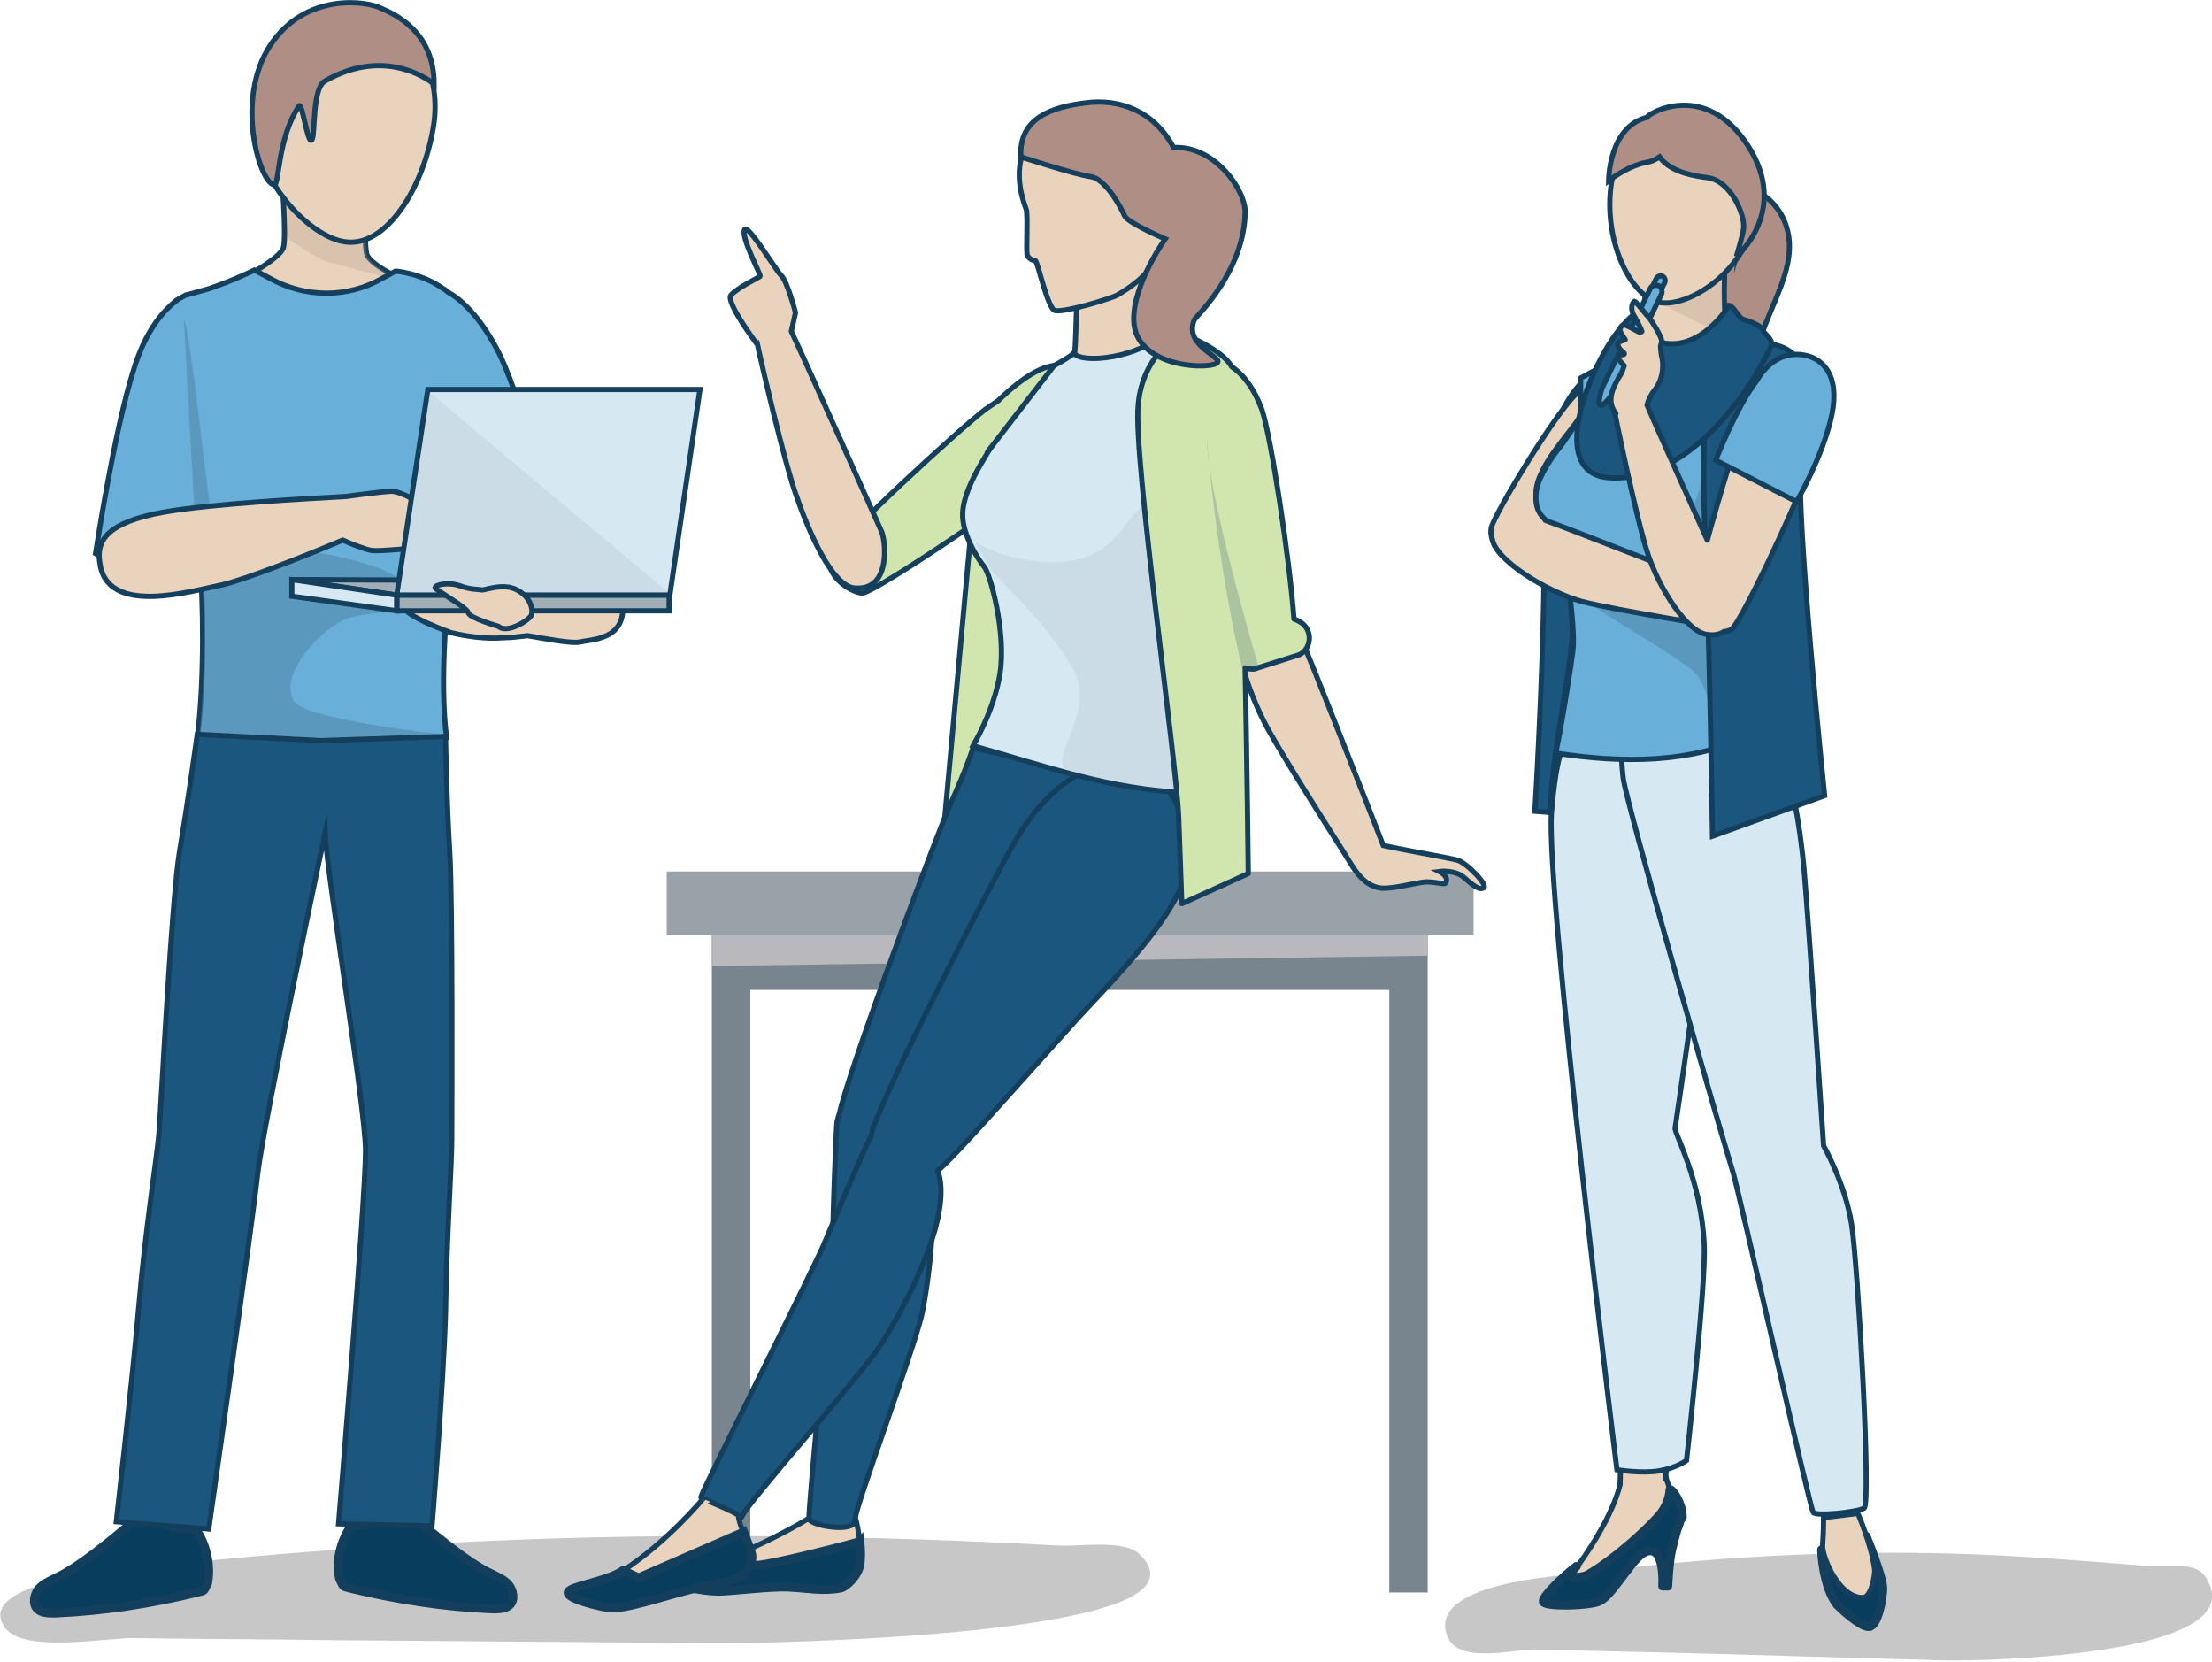 <?xml version="1.0" encoding="utf-8"?>
<!-- Generator: Adobe Illustrator 23.0.0, SVG Export Plug-In . SVG Version: 6.00 Build 0)  -->
<svg version="1.1" id="Layer_1" xmlns="http://www.w3.org/2000/svg" xmlns:xlink="http://www.w3.org/1999/xlink" x="0px" y="0px"
	 viewBox="0 0 213 160" enable-background="new 0 0 213 160" xml:space="preserve">
<g>
	<defs>
		<filter id="Adobe_OpacityMaskFilter" filterUnits="userSpaceOnUse" x="0" y="147.8" width="110.8" height="10.4">
			<feFlood  style="flood-color:white;flood-opacity:1" result="back"/>
			<feBlend  in="SourceGraphic" in2="back" mode="normal"/>
		</filter>
	</defs>
	<mask maskUnits="userSpaceOnUse" x="0" y="147.8" width="110.8" height="10.4" id="XMLID_2_">
		<g filter="url(#Adobe_OpacityMaskFilter)">
			<defs>
				<filter id="Adobe_OpacityMaskFilter_1_" filterUnits="userSpaceOnUse" x="0" y="147.8" width="110.8" height="10.4">
					<feFlood  style="flood-color:white;flood-opacity:1" result="back"/>
					<feBlend  in="SourceGraphic" in2="back" mode="normal"/>
				</filter>
			</defs>
			<mask maskUnits="userSpaceOnUse" x="0" y="147.8" width="110.8" height="10.4" id="XMLID_2_">
			</mask>
			
				<linearGradient id="XMLID_3_" gradientUnits="userSpaceOnUse" x1="259.194" y1="84.801" x2="316.954" y2="84.801" gradientTransform="matrix(1.919 -5.460365e-02 4.322627e-02 1.521 -501.075 40.117)">
				<stop  offset="0" style="stop-color:#FFFFFF"/>
				<stop  offset="1" style="stop-color:#000000"/>
			</linearGradient>
			<path id="XMLID_8_" mask="url(#XMLID_2_)" fill="url(#XMLID_3_)" d="M108.8,153.8c2.1-1.1,2.7-2.5,0.9-4.2
				c-1.5-1.4-5.7-0.7-7.7-0.8c-9.1-0.5-18.3-0.8-27.4-0.9c-18.4-0.2-36.8,0.6-55.1,2.4c-2.7,0.3-22.4,1.2-19.1,6.3
				c1.7,2.6,9.5,1.1,12.4,1.1c6.3,0.1,12.6,0.1,19,0.2c12.6,0.1,25.3,0.2,37.9,0.3C72.4,158.2,101,157.8,108.8,153.8z"/>
		</g>
	</mask>
	
		<linearGradient id="XMLID_4_" gradientUnits="userSpaceOnUse" x1="259.194" y1="84.801" x2="316.954" y2="84.801" gradientTransform="matrix(1.919 -5.460365e-02 4.322627e-02 1.521 -501.075 40.117)">
		<stop  offset="0" style="stop-color:#000000"/>
		<stop  offset="1" style="stop-color:#000000"/>
	</linearGradient>
	<path id="XMLID_9_" opacity="0.22" fill="url(#XMLID_4_)" d="M108.8,153.8c2.1-1.1,2.7-2.5,0.9-4.2c-1.5-1.4-5.7-0.7-7.7-0.8
		c-9.1-0.5-18.3-0.8-27.4-0.9c-18.4-0.2-36.8,0.6-55.1,2.4c-2.7,0.3-22.4,1.2-19.1,6.3c1.7,2.6,9.5,1.1,12.4,1.1
		c6.3,0.1,12.6,0.1,19,0.2c12.6,0.1,25.3,0.2,37.9,0.3C72.4,158.2,101,157.8,108.8,153.8z"/>
	<defs>
		<filter id="Adobe_OpacityMaskFilter_2_" filterUnits="userSpaceOnUse" x="139.1" y="149.6" width="74" height="10.4">
			<feFlood  style="flood-color:white;flood-opacity:1" result="back"/>
			<feBlend  in="SourceGraphic" in2="back" mode="normal"/>
		</filter>
	</defs>
	<mask maskUnits="userSpaceOnUse" x="139.1" y="149.6" width="74" height="10.4" id="XMLID_6_">
		<g filter="url(#Adobe_OpacityMaskFilter_2_)">
			<defs>
				<filter id="Adobe_OpacityMaskFilter_3_" filterUnits="userSpaceOnUse" x="139.1" y="149.6" width="74" height="10.4">
					<feFlood  style="flood-color:white;flood-opacity:1" result="back"/>
					<feBlend  in="SourceGraphic" in2="back" mode="normal"/>
				</filter>
			</defs>
			<mask maskUnits="userSpaceOnUse" x="139.1" y="149.6" width="74" height="10.4" id="XMLID_6_">
			</mask>
			
				<linearGradient id="XMLID_7_" gradientUnits="userSpaceOnUse" x1="-1446.167" y1="88.135" x2="-1388.407" y2="88.135" gradientTransform="matrix(1.281 -3.646190e-02 4.323865e-02 1.521 1988.203 -30.7)">
				<stop  offset="0" style="stop-color:#FFFFFF"/>
				<stop  offset="1" style="stop-color:#000000"/>
			</linearGradient>
			<path id="XMLID_5_" mask="url(#XMLID_6_)" fill="url(#XMLID_7_)" d="M211.7,155.9c1.4-1.1,1.8-2.4,0.6-4.2
				c-1-1.4-3.8-0.8-5.1-0.9c-6.1-0.5-12.2-1-18.3-1.2c-12.3-0.4-24.6,0.3-36.8,1.9c-1.8,0.2-14.9,0.9-12.7,6.1
				c1.1,2.6,6.3,1.2,8.3,1.2c4.2,0.1,8.4,0.2,12.7,0.3c8.4,0.2,16.9,0.5,25.3,0.7C187.4,160,206.5,159.9,211.7,155.9z"/>
		</g>
	</mask>
	
		<linearGradient id="XMLID_10_" gradientUnits="userSpaceOnUse" x1="-1446.167" y1="88.135" x2="-1388.407" y2="88.135" gradientTransform="matrix(1.281 -3.646190e-02 4.323865e-02 1.521 1988.203 -30.7)">
		<stop  offset="0" style="stop-color:#000000"/>
		<stop  offset="1" style="stop-color:#000000"/>
	</linearGradient>
	<path id="XMLID_11_" opacity="0.22" fill="url(#XMLID_10_)" d="M211.7,155.9c1.4-1.1,1.8-2.4,0.6-4.2c-1-1.4-3.8-0.8-5.1-0.9
		c-6.1-0.5-12.2-1-18.3-1.2c-12.3-0.4-24.6,0.3-36.8,1.9c-1.8,0.2-14.9,0.9-12.7,6.1c1.1,2.6,6.3,1.2,8.3,1.2
		c4.2,0.1,8.4,0.2,12.7,0.3c8.4,0.2,16.9,0.5,25.3,0.7C187.4,160,206.5,159.9,211.7,155.9z"/>
	<g>
		<g>
			
				<rect x="36.6" y="117.3" transform="matrix(6.123234e-17 -1 1 6.123234e-17 -48.753 189.634)" fill="#79858E" width="67.7" height="3.7"/>
			
				<rect x="101.8" y="117.7" transform="matrix(6.123234e-17 -1 1 6.123234e-17 16.079 255.114)" fill="#79858E" width="67.7" height="3.7"/>
			<rect x="69.3" y="85.4" fill="#79858E" width="67.3" height="9.9"/>
			<polygon fill="#B9B9BD" points="137.5,92 68.6,93 68.6,89.8 137.5,89.8 			"/>
			<rect x="64.2" y="83.9" fill="#99A2A9" width="77.7" height="6.1"/>
		</g>
		<polygon fill="#D1E5AF" stroke="#143F5D" stroke-width="0.5" stroke-linecap="round" stroke-linejoin="round" points="93.4,52.2 
			90.5,83.9 98.2,84.1 101.5,47.8 		"/>
		<path fill="#D1E5AF" stroke="#143F5D" stroke-width="0.5" stroke-linecap="round" stroke-linejoin="round" d="M103.8,37
			c1.7,1.4,1,4.4-1.5,7C99.8,46.6,84.1,57.2,83,57.1c-1.2-0.1-3.6-1.8-3-3.4c0.6-1.6,12.5-12.5,14.9-14.3
			C97.3,37.7,101.6,35.2,103.8,37z"/>
		<path fill="#EAD3BC" stroke="#143F5D" stroke-width="0.5" d="M82.1,145.4c0.6,1.2,0.9,4.4,0.8,5.3c-0.1,1-1.3,2.2-1.9,2.3
			c-1.7,0.3-3.2-0.3-5-0.3c-1.8-0.1-5.1,0.7-7.6,0.5c-1.1-0.1-3.6-0.5-3.4-1.1s3.6-1.4,5.4-2.2c4.6-1.9,7.6-3.8,7.6-3.8
			S82,145.2,82.1,145.4z"/>
		<path fill="#1A567D" stroke="#133F5D" stroke-width="0.5" stroke-miterlimit="10" d="M114.1,76.5c-7.1-1.6-13.3-2.9-20.4-4.5
			c-0.7,2.1-1.6,4.1-2.3,5.7c0,0,0,0,0,0c0,0,0,0.1-0.1,0.2c-0.2,0.5-0.4,1-0.6,1.5c-2.2,5.6-8.9,23.5-9.9,27.9
			c-0.1,0.2-0.1,0.4-0.2,0.7c-0.1,0.8-0.4,9-0.4,10.8c0,1.8-2.4,26.7-2.3,27.4c0.1,0.7,4.4,1.4,4.4,0.2c0-1.2,5.8-16.7,6.5-20
			c0.6-3,1.9-11.6,0-16c2.2-2.9,7.5-11.3,11.3-16.5c1.4-1.9,2.2-3.8,2.6-5.7c5-0.8,11.5-2.6,11.8-5.6
			C114.7,81,114.6,78.5,114.1,76.5z"/>
		<path fill="#1A567D" stroke="#133F5D" stroke-width="0.5" stroke-miterlimit="10" d="M114.4,80.2c-2.4-9.2-11.4-8.9-17,1.4
			c-3.7,6.7-13.7,26.4-13.5,27.8c0,0.1-0.1,0.1-0.1,0.1c-0.4,0.7-3.6,8.2-4.3,9.9c-0.6,1.7-11.9,24.1-12,24.7
			c-0.1,0.7,3.6,2.9,4,1.8c0.4-1.1,11.4-13.5,13.3-16.4c1.8-2.8,6.9-11.8,5.6-16.5c0-0.1-0.1-0.2-0.1-0.3c1.7-1.4,7-7.5,13.6-14.8
			C109.3,92.1,115.8,85.6,114.4,80.2z"/>
		<path fill="#EAD3BC" stroke="#143F5D" stroke-width="0.5" d="M104.7,37.2c-1.5-0.1-1.4-1.8-1.3-3.2c0.1-0.1,0.1-0.1,0.1-0.2
			c0.1-0.7,0.3-9.1,0.3-9.1l8.8-2.7c0,0-0.9,8.5-0.6,10.1C109.8,34.5,107.9,37.4,104.7,37.2z"/>
		<path fill="#D6E8F2" stroke="#143F5D" stroke-width="0.5" d="M96.3,64.8c0.6-4.1-1-9.6-1.5-10.2c-0.5-0.6-2.2-3.1-2.1-5.2
			c0.1-3,3.4-7,3.6-8c0.2-1-0.1-2.5,0.5-3.2c1-1.2,5.8-3.4,6.6-4.2c0.8,1.1,6.4,0.4,8.6-1.9c0,0.1,0.1,0.2,0.1,0.2
			c1.8,1.7,7.4,3.4,8.5,6.2c1.4,3.4-6.2,11.3-6.6,23.1c-0.1,3.6-0.1,10.1,0.1,14.7c-7.2-0.3-13.3-2.5-20.4-4.5
			C95.5,68.6,96.1,66.1,96.3,64.8z"/>
		<path fill="#EAD3BC" stroke="#143F5D" stroke-width="0.5" d="M71.1,145.9c0.1,1.2,1.2,2.9,1.3,3.8c0.1,1.1-0.7,2-1.3,2.2
			c-1.6,0.6-2.2,0.5-4.9,1.2c-1.7,0.4-6.2,1.9-7.5,1.7c-1.3-0.2-4.1-0.9-4-1.5c0.1-0.6,3.7-1,5.3-2.1c4.2-2.7,7.7-6.9,7.7-6.9
			S71.1,145.7,71.1,145.9z"/>
		<path fill="#093D5E" stroke="#133F5D" stroke-width="0.845" stroke-miterlimit="10" d="M82.8,148.4c0.1,0.9,0.1,1.7,0,2.2
			c-0.1,1-1.3,2.2-1.9,2.3c-1.7,0.3-3.1,0-4.9-0.1c-1.8-0.1-5.5,0.4-6.9,0.4c-1.3,0-4.7-0.6-4.6-1.2c0.2-0.6,3.9-1.4,5.7-2.2
			c0,0,1.6,0.9,2.5,0.9C73.8,150.8,82.7,148.5,82.8,148.4z"/>
		<path fill="#EAD3BC" stroke="#143F5D" stroke-width="0.5" d="M99.3,13.4c1.9-2.3,8-4.9,11.6-1c3.6,3.9,2.7,8.3,1.3,11.1
			c-1.1,2.2-2.2,3.5-4.6,4.9c-0.5,0.3-5,1.7-6,1.5c-0.7-0.1-1.7-4.8-1.9-4.8c-0.2,0-0.7-0.2-0.8-0.6c-0.1-0.6,0.1-4-0.1-4.4
			C98.7,19.8,97.1,16,99.3,13.4z"/>
		<path fill="#093D5E" stroke="#133F5D" stroke-width="0.845" stroke-miterlimit="10" d="M71.6,147.5c0.3,0.8,0.7,1.7,0.8,2.2
			c0.1,1.1-0.7,2-1.3,2.2c-1.6,0.6-2.2,0.5-4.9,1.2c-1.7,0.4-6.2,1.9-7.5,1.7c-1.3-0.2-4.1-0.9-4-1.5c0.1-0.6,3.7-1,5.3-2.1l1.5,0.7
			L71.6,147.5z"/>
		<path opacity="0.2" fill="#A1AEB5" d="M93.9,52.2c1.9,1,2.8,1.3,4.9,1.7c7.7,1.3,9-3.1,10.7-4.7c2-2,3.6-9.6,3.6-9.6l6.9,2.9
			c0,0-5.5,11.2-5.9,16.9c-0.2,3.2-0.4,16.6-0.4,16.6s-6.1-0.3-10.9-1.9c-1.7-0.6,1.4-4.2,1.2-7.7c-0.2-3.4-8-10.8-8.5-11.4
			C95.1,54.3,93.9,52.2,93.9,52.2z"/>
		<path fill="#EAD3BC" stroke="#143F5D" stroke-width="0.5" d="M84.9,51.2c-0.4-0.9-7.2-16.1-8.7-19.3l0.4-1.8c0,0-0.8-3.1-1.4-3.6
			c-0.5-0.5-3.2-5-3.5-4.4c-0.4,0.7,1.6,4.4,1.5,4.5c-0.1,0.1-2.2,1.1-2.8,1.8C69.8,29,72.8,33,72.8,33l0.1,0
			c0.6,2.8,2.6,11.3,3.7,14.5c1.3,3.8,3.5,8.8,5.6,9.1C85.8,57,85.3,52.2,84.9,51.2z"/>
		<path fill="#D1E5AF" stroke="#143F5D" stroke-width="0.5" stroke-linecap="round" stroke-linejoin="round" d="M96.1,38.6
			c0,0,3.1-3.2,5.4-3.4l-6.4,8.3"/>
		<path fill="#EAD3BC" stroke="#143F5D" stroke-width="0.5" d="M140.3,82.8c-0.7-0.2-5.3-1-7.1-1.4c-1.6-4.1-7.3-18.7-7.8-19.6
			c-0.5-1-3.4-5-5.7-2.1c-1.3,1.7,0.5,7,2.4,10.5c1.5,2.7,5.4,8.9,7.2,11.7l0,0c0.9,1.4,1.8,3.4,3.7,3.6c1.1,0.1,3.2-0.5,4.3-0.6
			c1.1,0,1.8,0.3,1.9,0.1c0.4-0.6-0.6-1.1-0.6-1.1c0,0,1.5-0.2,2.4,0.6c0.8,0.7,1.4,1.2,1.8,1C143.5,85.4,141.2,83,140.3,82.8z"/>
		<path fill="#D1E5AF" stroke="#143F5D" stroke-width="0.5" stroke-linecap="round" stroke-linejoin="round" d="M126,60.9
			c-0.2-0.7-0.8-1.1-1.4-1.3c-0.4-5.6-2.2-17.6-3.1-20.2c-0.7-1.9-1.7-3.3-2.9-4.1l0,0c-0.9-1.7-4.8-3.2-4.8-3.2s-3.8,1.9-4.2,6.9
			c-0.5,4.9,3.7,34.3,3.9,39.7c0.2,5.4,0.3,8.3,0.3,8.3l6.4-2.9c0,0-0.1-9.3-0.3-19.8c0.4,0.1,0.8,0.2,1.2,0l3.8-1.2
			C125.7,62.9,126.3,61.9,126,60.9z"/>
		<path fill="#AF8E86" stroke="#143F5D" stroke-width="0.5" stroke-miterlimit="10" d="M115,30.8c0.2-0.4,4.8-4.6,4.9-10.4
			c0-2.1-2.8-6.2-6.6-6.2c-0.1,0-0.2,0-0.3,0c-1.9-3.6-5.3-4.7-8.4-4.3c-3.4,0.4-6.5,1.5-6.3,5.2c0,0,5.2,1.7,6.7,1.9
			c1.5,0.2,3,3.1,3.3,3.8c0.3,0.6,3.2,1.9,3.9,2.2c-0.7,1-3.9,6-2.8,9.1c1.3,3.3,6.8,3.4,7.7,2.9C118.2,34.5,113.9,33.4,115,30.8z"
			/>
		<g>
			<path fill="#FFBD95" d="M19.4,50.1c-2.1-6.6-7-17.1-3.7-19c4.2-2.6,15.7-5.1,15.7-5.1l0,0.2c0,0,10.6,0.8,13.9,4.4
				c2.1,2.4,0.2,13-2,19.6c-0.5,1.6-1,8.8-0.8,15.1c0.1,1.6,0.3,8.6,0.1,11.5c-0.1,0.9-7.6,1.8-10.3,1.9l-0.7,0.1
				c-2.8-0.1-12.9-1.2-12.9-2.1c-0.2-3,1-10.1,1.1-11.7C19.9,58.8,19.9,51.7,19.4,50.1z"/>
			<path fill="#EAD3BC" stroke="#143F5D" stroke-width="0.5" d="M27.3,23.8c0.3-1.3-0.2-7.2-0.2-7.2l4.1,0l0,0.2l4.1,0
				c0,0-0.3,6.3,0,7.6c0.3,1.3,4.6,3,4.6,3l-8.4,2.4h-2.4l-6.8-2.6C22.5,27.3,27,25,27.3,23.8z"/>
			<path opacity="0.3" fill="#B09E8D" d="M27.7,22.6c0.1-2.8-0.4-4.8-0.3-5.7l0.1-0.3l3.9,0l0,0.2l4.1,0c0,0-0.5,6.4-0.2,7.7
				c0.3,1.3,4.4,3,4.4,3l0.1-0.1c-3.9-1-7.8-2.1-8.3-2.2c-1.1-0.3-3.7-2.2-3.7-2.2L27.7,22.6z"/>
			<path fill="#191919" d="M12.4,146.7c0,0-3.4,3.2-3.4,4.2c0,0.5,1.1,2.6,3.4,3c1.8,0.3,4.8-1,5.3-1c1.1,0,1.6-5.6,1.6-5.6
				L12.4,146.7z"/>
			<path fill="#68AFD9" stroke="#143F5D" stroke-width="0.5" stroke-miterlimit="10" d="M17.9,28.4c0.5-0.1,1.1-0.3,2.2-0.6
				c2.4-0.8,4.4-1.8,4.4-1.8l1.5,0.8c3.4,1.9,7.5,1.9,10.8,0l1.3-0.7c0,0,2.5,0.2,4.6,1.7c0.2,0.1,0.3,0.2,0.4,0.3
				c1.1,0.6,3.1,2.2,5,6c2.7,5.6,5.1,17.2,5.1,17.2s-1.6,1.4-4.7,2.3c-3.1,0.9-4.5,0.7-4.5,0.7l-0.3-0.9C43,57.2,42.3,65.6,43,71
				l-12,0.4L19,71c0.7-5.5,0.6-13.4,0.2-17.3l-0.4,1.4c0,0-1.4,0.4-4.6-0.1c-3.2-0.5-5-1.7-5-1.7s1.8-11.9,3.7-17.8
				c1.2-3.9,3-5.7,4-6.5C16.8,29,17.5,28.6,17.9,28.4z"/>
			<path fill="#EAD3BC" stroke="#143F5D" stroke-width="0.5" d="M34.5,0.9c-5.4-0.4-9.4,4.1-10,9.9C24,16.8,29.8,23,33.4,23.3
				c3.8,0.4,7.3-5.1,8.3-10.9C42.8,6.4,39.1,1.3,34.5,0.9z"/>
			<path fill="#AF8E86" stroke="#143F5D" stroke-width="0.5" stroke-miterlimit="10" d="M41.8,8.1c0,0-4.4-3.8-10.5-0.3
				c-1.3,0.7-0.9,5.4-1.3,5.7c-0.4,0.3-0.9-3.7-1.2-3.3c-2.1,3.1-1.9,7.7-2.4,7.6c-1.4-0.2-3.8-8.2-0.4-13.4
				c3.4-5.2,9.4-4.3,10.7-3.6C38.1,1.4,41.8,3.1,41.8,8.1z"/>
			<path opacity="0.5" fill="#4E83A3" d="M42.6,70.7c0,0-13.2-1.4-14.3-3.2c-1.6-2.7,2.9-7.1,5-7.9c2-0.8,5.8-0.4,6.3-1.9
				c1-2.9-9.3-4.7-10.2-4.6c-0.9,0.1-7.1-1.8-8.5-1.5c-0.7,0.1-2.3-18.7-3.2-20.9c0.3,5.3,1.2,22.9,1.5,23.9c0.5,1.5,0.7,8.7,0,16.1
				l11,0.4h0.6"/>
			<path fill="#EAD3BC" stroke="#143F5D" stroke-width="0.5" d="M42.7,50c0,0-3.6-2.8-5.1-2.7c-1.5,0.1-4.3,0.5-4.3,0.5l0,0
				c-3.6,0.2-13,0.7-17.5,1.5c-5.6,1-6.5,2.8-6.2,4.8c0.6,5.3,8.8,2.8,11.8,2.2c2.2-0.5,8.3-2.9,11.6-4.3c0.9,0.4,2.2,0.9,2.8,1
				c0.9,0.1,4.4-0.3,5.1-0.3c1.3,0,4.1,2.6,4.2,1.7C45.2,53.5,42.7,50,42.7,50z"/>
			<path fill="#EAD3BC" stroke="#143F5D" stroke-width="0.5" d="M59.6,56.5c-0.6-1.9-1.6-3.4-4.1-2.7c-1.5,0.4-4,1.7-5.7,2.6
				c-0.2,0-0.5,0-0.6,0c-1,0-4.2,1.1-5,1.3c-1.3,0.2-5.3-0.2-5.3,0.7c0,0.9,4.5,2.5,4.5,2.5s2.6,0.7,5,0.5c0.7,0,1.6-0.1,2.4-0.2
				c1.8,0.3,4.3,0.8,5.1,0.6C57.2,61.5,61.2,61.6,59.6,56.5z"/>
			<g>
				<polygon fill="#A1AEB5" stroke="#133F5D" stroke-width="0.5" stroke-miterlimit="10" points="28.1,55.8 50.6,55.9 63.8,57.3 
					38.2,57.3 				"/>
				<polygon fill="#D6E8F2" stroke="#143F5D" stroke-width="0.5" points="38.2,57.3 64.5,57.3 67.4,37.5 41.2,37.5 				"/>
				<polygon fill="#D6E8F2" stroke="#143F5D" stroke-width="0.5" points="38.2,58.8 28.1,57.4 28.1,55.8 38.2,57.3 				"/>
				
					<rect x="38.2" y="57.3" transform="matrix(-1 -1.224647e-16 1.224647e-16 -1 102.632 116.107)" fill="#A1AEB5" stroke="#133F5D" stroke-width="0.5" stroke-miterlimit="10" width="26.2" height="1.5"/>
				<polygon opacity="0.2" fill="#A1AEB5" points="41.4,37.8 64.3,57 38.5,57 				"/>
			</g>
			<path fill="#EAD3BC" stroke="#143F5D" stroke-width="0.5" d="M48,60.3c0,0-2.8-0.8-2.9-1.3c-0.1-0.5-3-2.1-3.2-2.4
				c-0.1-0.3,1.3-0.6,2.4-0.2c1.1,0.4,1.7,0.3,2.1,0.4c0.4,0,2.1-0.7,3.4,0s1.5,1.8,1.4,2.3C51.3,59.5,48.9,61.1,48,60.3z"/>
			<path id="XMLID_185_" fill="#093D5E" stroke="#133F5D" stroke-width="0.845" stroke-miterlimit="10" d="M18.9,147.3
				c-2.5-0.1-3.8-1.2-6.3-0.6c-1.8,1.5-5,4.2-7.2,5.2c-0.6,0.3-1.3,0.6-1.7,1.1c-0.4,0.5-0.6,1.4-0.1,1.9c0.4,0.4,1.1,0.4,1.7,0.4
				c4.6-0.2,9.2-0.9,13.7-2c0.3-0.1,0.6-0.1,0.7-0.3c0.1-0.2,0.2-0.4,0.3-0.6C20.3,150.7,19.9,148.8,18.9,147.3z"/>
			<path id="XMLID_187_" fill="#093D5E" stroke="#133F5D" stroke-width="0.845" stroke-miterlimit="10" d="M33.8,146.9
				c2.5-0.1,3.8-1.2,6.3-0.6c1.8,1.5,5,4.2,7.2,5.2c0.6,0.3,1.3,0.6,1.7,1.1c0.4,0.5,0.6,1.4,0.1,1.9c-0.4,0.4-1.1,0.4-1.7,0.4
				c-4.6-0.2-9.2-0.9-13.7-2c-0.3-0.1-0.6-0.1-0.7-0.3c-0.1-0.2-0.2-0.4-0.3-0.6C32.3,150.3,32.8,148.4,33.8,146.9z"/>
			<path fill="#1A567D" stroke="#133F5D" stroke-width="0.5" stroke-miterlimit="10" d="M43.3,81.9c-0.3-4.8-0.4-11-0.4-11l-12,0.4
				L19,70.7c0,0-0.9,6.5-1.7,11.2c-0.8,4.8-1.8,25-2,27.3c-0.2,2.3-1.3,9.2-1.9,16.2c-0.6,7-2.2,21.1-2.2,21.1l8.9,0.7
				c0,0,4.2-29.4,4.7-34.1c0.5-4.6,6.5-32.9,6.5-32.9c0.2,4.2,3.9,26.5,3.9,30.6c0,4.7-2.6,35.9-2.6,35.9l9,0.2
				c0,0,1.1-13.5,1.3-20.5c0.1-7,0.6-14.4,0.6-16.7C43.5,107.5,43.6,86.7,43.3,81.9z"/>
		</g>
		<path fill="#1A567D" stroke="#133F5D" stroke-width="0.5" stroke-miterlimit="10" d="M148.6,49.8c0.4,8.5-0.8,28.3-0.8,28.3
			l11.3,0.9c0,0-2.8-26.9-2.3-32.4c0.5-5.4,1.4-9.3-1.6-10.7C152.3,34.6,148.1,41.4,148.6,49.8z"/>
		<path fill="#AF8E86" stroke="#143F5D" stroke-width="0.5" stroke-miterlimit="10" d="M162.6,19.8c0,0,0.2-2.4,2.4-2.4
			c5,0.1,7.1,3,7.3,5.9c0.2,3.9-2.7,7.2-3.5,12.1c-0.3,2,1.5,3.5,1.3,3.5c-0.6,0.3-9.9,1.5-4.9-11.5C166,25.4,162.6,19.8,162.6,19.8
			z"/>
		<path fill="#EAD3BC" stroke="#143F5D" stroke-width="0.5" d="M159.7,34.7c1.7,1,1.4,3.9-0.6,6.6S147.1,54,146,54.1
			s-2.7-1.8-2.4-3.3c0.4-1.5,6.1-10.9,8.1-12.8C153.8,36.1,157.5,33.4,159.7,34.7z"/>
		<path fill="#EAD3BC" stroke="#143F5D" stroke-width="0.5" stroke-linecap="round" stroke-linejoin="round" d="M160.3,141.6
			c0.2,1.4,0.8,2.3,1.2,3c0.5,0.8,0.5,2.3,0.1,2.7c-1.1,1.2-2.4,0.8-3.8,1.8c-1.3,1-3.2,4.2-4.4,4.6c-1.2,0.4-3.8,0.4-4-0.1
			c-0.2-0.5,2.5-2.8,2.5-2.8c3.9-5.4,4.2-8.4,4.2-8.4S160.2,141.4,160.3,141.6z"/>
		<path fill="#EAD3BC" stroke="#143F5D" stroke-width="0.5" stroke-linecap="round" stroke-linejoin="round" d="M156,142.9
			c0.3-6.3-1.4-22.8-1.7-24.5c-0.3-1.6-1.1-9.1-1.1-9.8c0-3.8,5.1-1.9,6.9-0.2c3.2,3.1,3.9,11.2,3.7,14.3
			c-0.2,3.1-3.6,18.6-3.4,19.7"/>
		<path fill="#EAD3BC" stroke="#143F5D" stroke-width="0.5" stroke-linecap="round" stroke-linejoin="round" d="M166.3,21.5
			c0,0-0.6,9.1,0,9.5c1.8,1.5,6.9,2.8,8.1,5.3c1.4,3.1-6.2,12.8-7.6,22.4c-0.7,4.6,3.4,11.2,4.1,15.7c0.7,4.5-13.4,9.9-13.9,9.9
			c-0.5,0-6.6-4.1-7.5-5.6c-0.9-1.5,1.9-14.8,1.9-17.7c0-2.9-0.7-8.8-1.2-9.3c-0.4-0.5-2.3-2.3-2.3-4.2c0-2.8,4.1-6.6,4.3-7.6
			c0.2-0.9-0.2-2.3,0.3-2.9c0.9-1.2,5.9-3.7,5.9-4.3c0.1-0.6-0.1-8.4-0.1-8.4L166.3,21.5z"/>
		<path fill="#FFBD95" d="M169.3,72.2c2,0.3,4.4,11.1,4.7,18.7c0.4,10.2,1.6,19.1,1.1,19.7c-0.5,0.6-6.2,1.7-7.1,1.4
			c-0.9-0.3-7.4-25.3-7.7-26.7C159.8,83.7,160.6,71.1,169.3,72.2z"/>
		
			<path fill="#093D5E" stroke="#133F5D" stroke-width="0.845" stroke-linecap="round" stroke-linejoin="round" stroke-miterlimit="10" d="
			M162,146C162,146,162,146,162,146C162,146,162,146,162,146c0-1.2-0.9-2.6-1.2-2.6c0,0,0,1.1-0.8,2.2c-0.7,1-4.3,4.4-7.1,6
			c-0.3,0.2-1.5,0.4-1.7,0.1c-0.1-0.2,0.6-0.9,0.6-0.9c-1.3,1-3.3,2.9-3.2,3.4c0.2,0.5,4.2,0.4,5.3,0c1.2-0.4,2.9-3.6,4.2-4.6
			c2.3-1.5,2,3.1,2,3.1h0.5c0,0,0.1-2.4,0.4-3.6c0.1-0.4,0.3-1.2,0.5-1.9c0.1-0.3,0.3-0.7,0.3-0.9C162,146.2,162,146.1,162,146z"/>
		<path fill="#FFA47C" d="M162.1,72c1.9,0.6,2.4,11.8,0.9,19.2c-1.3,7-2.2,16.7-2.9,17.2c-0.6,0.5-5.9,1.2-6.7,0.7
			c-0.8-0.5-4-29.4-4.1-30.9C149.3,76.8,153.8,69.2,162.1,72z"/>
		<path fill="#FFBD95" d="M170.8,107.9c-2.8,0.5-3.6,2.5-2.2,10.9c1.1,6.3,5,20.7,6.9,27.2c0.6,2.1,0.4,3.5,0.6,3.5
			c0.8,0,3.2-0.1,3.5-1.9c0.1-0.4-0.9-1.8-0.9-2.9c0-6.5-0.1-23-0.5-25.3C177.8,116.7,175.3,107.1,170.8,107.9z"/>
		<path fill="#D6E8F2" stroke="#143F5D" stroke-width="0.5" d="M150.5,72.2c0,0-0.6,0.2-1.1,6c-0.6,7.4,6.3,63.3,6.3,63.3
			s2.4,0.4,4.1,0.1c1.7-0.3,2.6-1,2.6-1s1.9-17.1,1.7-20.8c-0.3-6.3-2.9-10.7-2.8-11.2c0.1-0.5,3.1-21.6,3.1-21.6l-6.3-14.5
			L150.5,72.2z"/>
		<path fill="#D6E8F2" stroke="#143F5D" stroke-width="0.5" d="M156.3,72.1c0,0-0.3,0.3,0,2.8c0.3,2.5,9.9,35.9,10.5,37.7
			s7.5,32.7,7.8,33c0.2,0.4,4.2,0,4.9-0.4c0.7-0.4-0.6-23.4-1.2-27.3c-0.6-3.9-2.7-7.6-2.7-7.6s-1.4-21-1.9-26.8
			c-1.2-12.3-3.9-13.8-3.9-13.8L156.3,72.1z"/>
		<path opacity="0.3" fill="#B09E8D" d="M158.5,27.7l0,0.8l5.3,2.7c0.9,0.4,0.8,0.3,1.7,0l0.2-0.1c0,0,0.3-1.2,0.1-3.1
			c-0.2-2.1,0.6-4.6,0.6-4.6L158.5,27.7z"/>
		
			<path fill="#093D5E" stroke="#133F5D" stroke-width="0.845" stroke-linecap="round" stroke-linejoin="round" stroke-miterlimit="10" d="
			M179.7,147.9c0,0,1.6,3.9,1.6,5c0,1.1-0.5,3.6-1.3,3.7c-0.8,0.1-2.8-1.8-3.1-2.1c-1.4-1.8-1.5-5.3-1.5-5.3L179.7,147.9z"/>
		<path fill="#EAD3BC" stroke="#143F5D" stroke-width="0.5" d="M178.9,145.7c0,0,1.3,3,1.6,5.3c0.1,0.5-0.3,2.8-1.1,2.8
			c-2.2,0.1-3.9-3.7-3.9-5c0.1-1.3,0.1-2.7,0.1-2.7L178.9,145.7z"/>
		
			<path fill="#68AFD9" stroke="#143F5D" stroke-width="0.5" stroke-linecap="round" stroke-linejoin="round" stroke-miterlimit="10" d="
			M168.5,70.8c-1.3-3.3-1.8-10.8-1.5-12.5c0.4-3.1,3.6-9.4,3.6-9.4l2.8-13.8l-5.9,1.3l-11.9-1.2l-5.2,7.6c0,0-2.4,2.8-2.5,4.8
			c-0.1,2,0.9,2.3,1.8,3.3c0.8,0.9,1.9,8.2,1.8,11.3c-0.1,1.3-1.2,8.1-1.7,10.3C156.3,73.5,162.8,73.5,168.5,70.8z"/>
		
			<polygon fill="#68AFD9" stroke="#143F5D" stroke-width="0.5" stroke-linecap="round" stroke-linejoin="round" stroke-miterlimit="10" points="
			152.2,40 152.2,36.4 157.4,33.6 		"/>
		<path opacity="0.5" fill="#4E83A3" d="M167,59.2c0.1-1.9,5.7-14.6,5.7-14.6l1.5-10.2l-4.2-1.4l-5.3,9.8c0,0-2,10.1-4.5,10.6
			c-2.5,0.6-8.8,1.4-9,2.8c-0.2,1.4,11.2,7.2,12.3,8.9c0.3,0.4,0.7,1.4,1.3,2.8c1.5-0.4,3-0.9,4.4-1.6
			C167.9,63.3,166.9,60.7,167,59.2z"/>
		<path fill="#EAD3BC" stroke="#143F5D" stroke-width="0.5" stroke-linecap="round" stroke-linejoin="round" d="M168.9,21.2
			c-1.1,5.2-6.5,8.5-9.2,7.9c-2.6-0.6-5.2-5.6-4.6-11c0.6-5.3,4.5-8,8.5-7.2C167.5,11.8,170,15.9,168.9,21.2z"/>
		<path fill="#AF8E86" stroke="#143F5D" stroke-width="0.5" stroke-miterlimit="10" d="M168.3,14c-4.1-6.3-9.6-3.1-9.7-2.7
			c-3.7,0.9-3.7,6.1-3.7,6.1s1.9-1.5,3.8-1.8c0.5-0.1,0.8-0.3,1.1-0.5c0.7,1,2.1,1.7,4.6,2c2.3,0.3,3.6,3.6,3.5,4.8
			c0,0.5-0.7,2.8-0.7,2.8S172.4,20.3,168.3,14z"/>
		<path fill="#EAD3BC" stroke="#143F5D" stroke-width="0.5" stroke-linecap="round" stroke-linejoin="round" d="M143.7,51.9
			c0.3,2,5.1,5,8.6,6c3.5,0.9,14.2,2.6,14.2,2.6l0.9-3.2c0,0-17.6-6.9-18.6-7.2"/>
		<path fill="#1A567D" stroke="#133F5D" stroke-width="0.5" stroke-miterlimit="10" d="M164.4,33.6c0,0-0.6,10-0.2,18.4
			c0.4,8.5,0.7,28.5,0.7,28.5l10.8-3.9c0,0-2.8-26.9-2.3-32.4c0.5-5.4,1.4-9.3-1.6-10.7C168.9,32.2,164.4,33.6,164.4,33.6z"/>
		<path fill="#1A567D" stroke="#133F5D" stroke-width="0.5" stroke-miterlimit="10" d="M166.5,29.4c0.5,0.1,0.9,1.3,1.5,1.4
			c0.6,0.1,1.9,0.8,1.8,1c-0.1,0.2,0.9,0.8,0.8,1.4c-0.2,0.6-6.3,13.3-15.6,12.8c-5.2-0.3-3-7.8-0.4-12.3c2-3.5,4-4.3,4-4.3
			s-0.8,3,1.1,3.5C163.7,34.1,166.5,29.4,166.5,29.4z"/>
		<g>
			
				<path fill="#68AFD9" stroke="#143F5D" stroke-width="0.5" stroke-linecap="round" stroke-linejoin="round" stroke-miterlimit="10" d="
				M159,27.8l0.5-1c0.1-0.2,0.4-0.3,0.6-0.2l0,0c0.2,0.1,0.3,0.4,0.2,0.6l-0.5,1c-0.1,0.2-0.4,0.3-0.6,0.2l0,0
				C159,28.3,158.9,28,159,27.8z"/>
			
				<path fill="#68AFD9" stroke="#143F5D" stroke-width="0.5" stroke-linecap="round" stroke-linejoin="round" stroke-miterlimit="10" d="
				M154.1,39L154.1,39c-0.3-0.1,0.1-1.6,0.3-1.9l4.5-9.3c0.1-0.3,0.5-0.4,0.8-0.3l0,0c0.3,0.1,0.4,0.5,0.3,0.8l-4.5,9.3
				C155.3,37.9,154.4,39.2,154.1,39z"/>
		</g>
		<path fill="#EAD3BC" stroke="#143F5D" stroke-width="0.5" stroke-linecap="round" stroke-linejoin="round" d="M173.6,35.1
			c-2.6-0.3-4.8,3.7-5.9,6.2c-0.6,1.4-2.1,6.3-3.3,10.7c-2.3-5.1-5.7-12.7-5.8-13c0.1-0.4,0.3-0.9,0.7-1.4c1.1-1.4,0.8-3,0.7-3.3
			c0-0.1-0.1-0.5-0.1-1c0.1-0.3,0.1-0.4,0.1-0.5c0-0.4-1-2-1.2-2.2c-0.2-0.2-1.3-1.6-1.4-1.6c-0.2,0.1-0.5,0.7,0,1.5
			c0.3,0.5,0.6,1.1,0.7,1.4c-0.1,0.1-0.1,0.1-0.2,0.1c-0.4-0.2-1.1-0.6-1.4-0.7c-0.3-0.1-0.5,0.2-0.5,0.5c0,0.2,0.5,0.9,0.5,0.9
			s-0.6,0.2-0.7,0.3c-0.1,0.5,0.5,0.9,0.6,1c0,0,0,0,0,0.1c-0.1,0.1-0.6,0-0.6,0.2c0,0.3,0.3,0.6,0.6,0.9c-0.1,0.3-0.2,0.7-0.5,1.1
			c-0.5,0.9-1.3,2.3-0.3,3.5l-0.1,0c0,0,2.1,10.3,3.2,13.6c1.1,3.3,3.8,7.6,5.8,7.7c0.7,0.1,1.2-0.1,1.5-0.3c0.3,0,0.5-0.1,0.7-0.2
			c1-0.5,8.3-16.3,9-19.6C176.5,38.1,175.6,35.4,173.6,35.1z"/>
		<path opacity="0.2" fill="#143F5D" d="M121.2,64.2c0,0-5-16.7-5-22.2c0,0,0.8,11.3,3.4,22.3C119.5,64.3,120.3,64.7,121.2,64.2z"/>
		
			<path fill="#68AFD9" stroke="#143F5D" stroke-width="0.5" stroke-linecap="round" stroke-linejoin="round" stroke-miterlimit="10" d="
			M169.2,36.6c0,0,1.5-3,4.6-2.4c1.6,0.3,3.4,1.8,2.6,5.7c-0.8,3.9-3.4,8.4-3.4,8.4l-7.8-4C165.2,44.4,167.1,39.3,169.2,36.6z"/>
	</g>
</g>
</svg>
